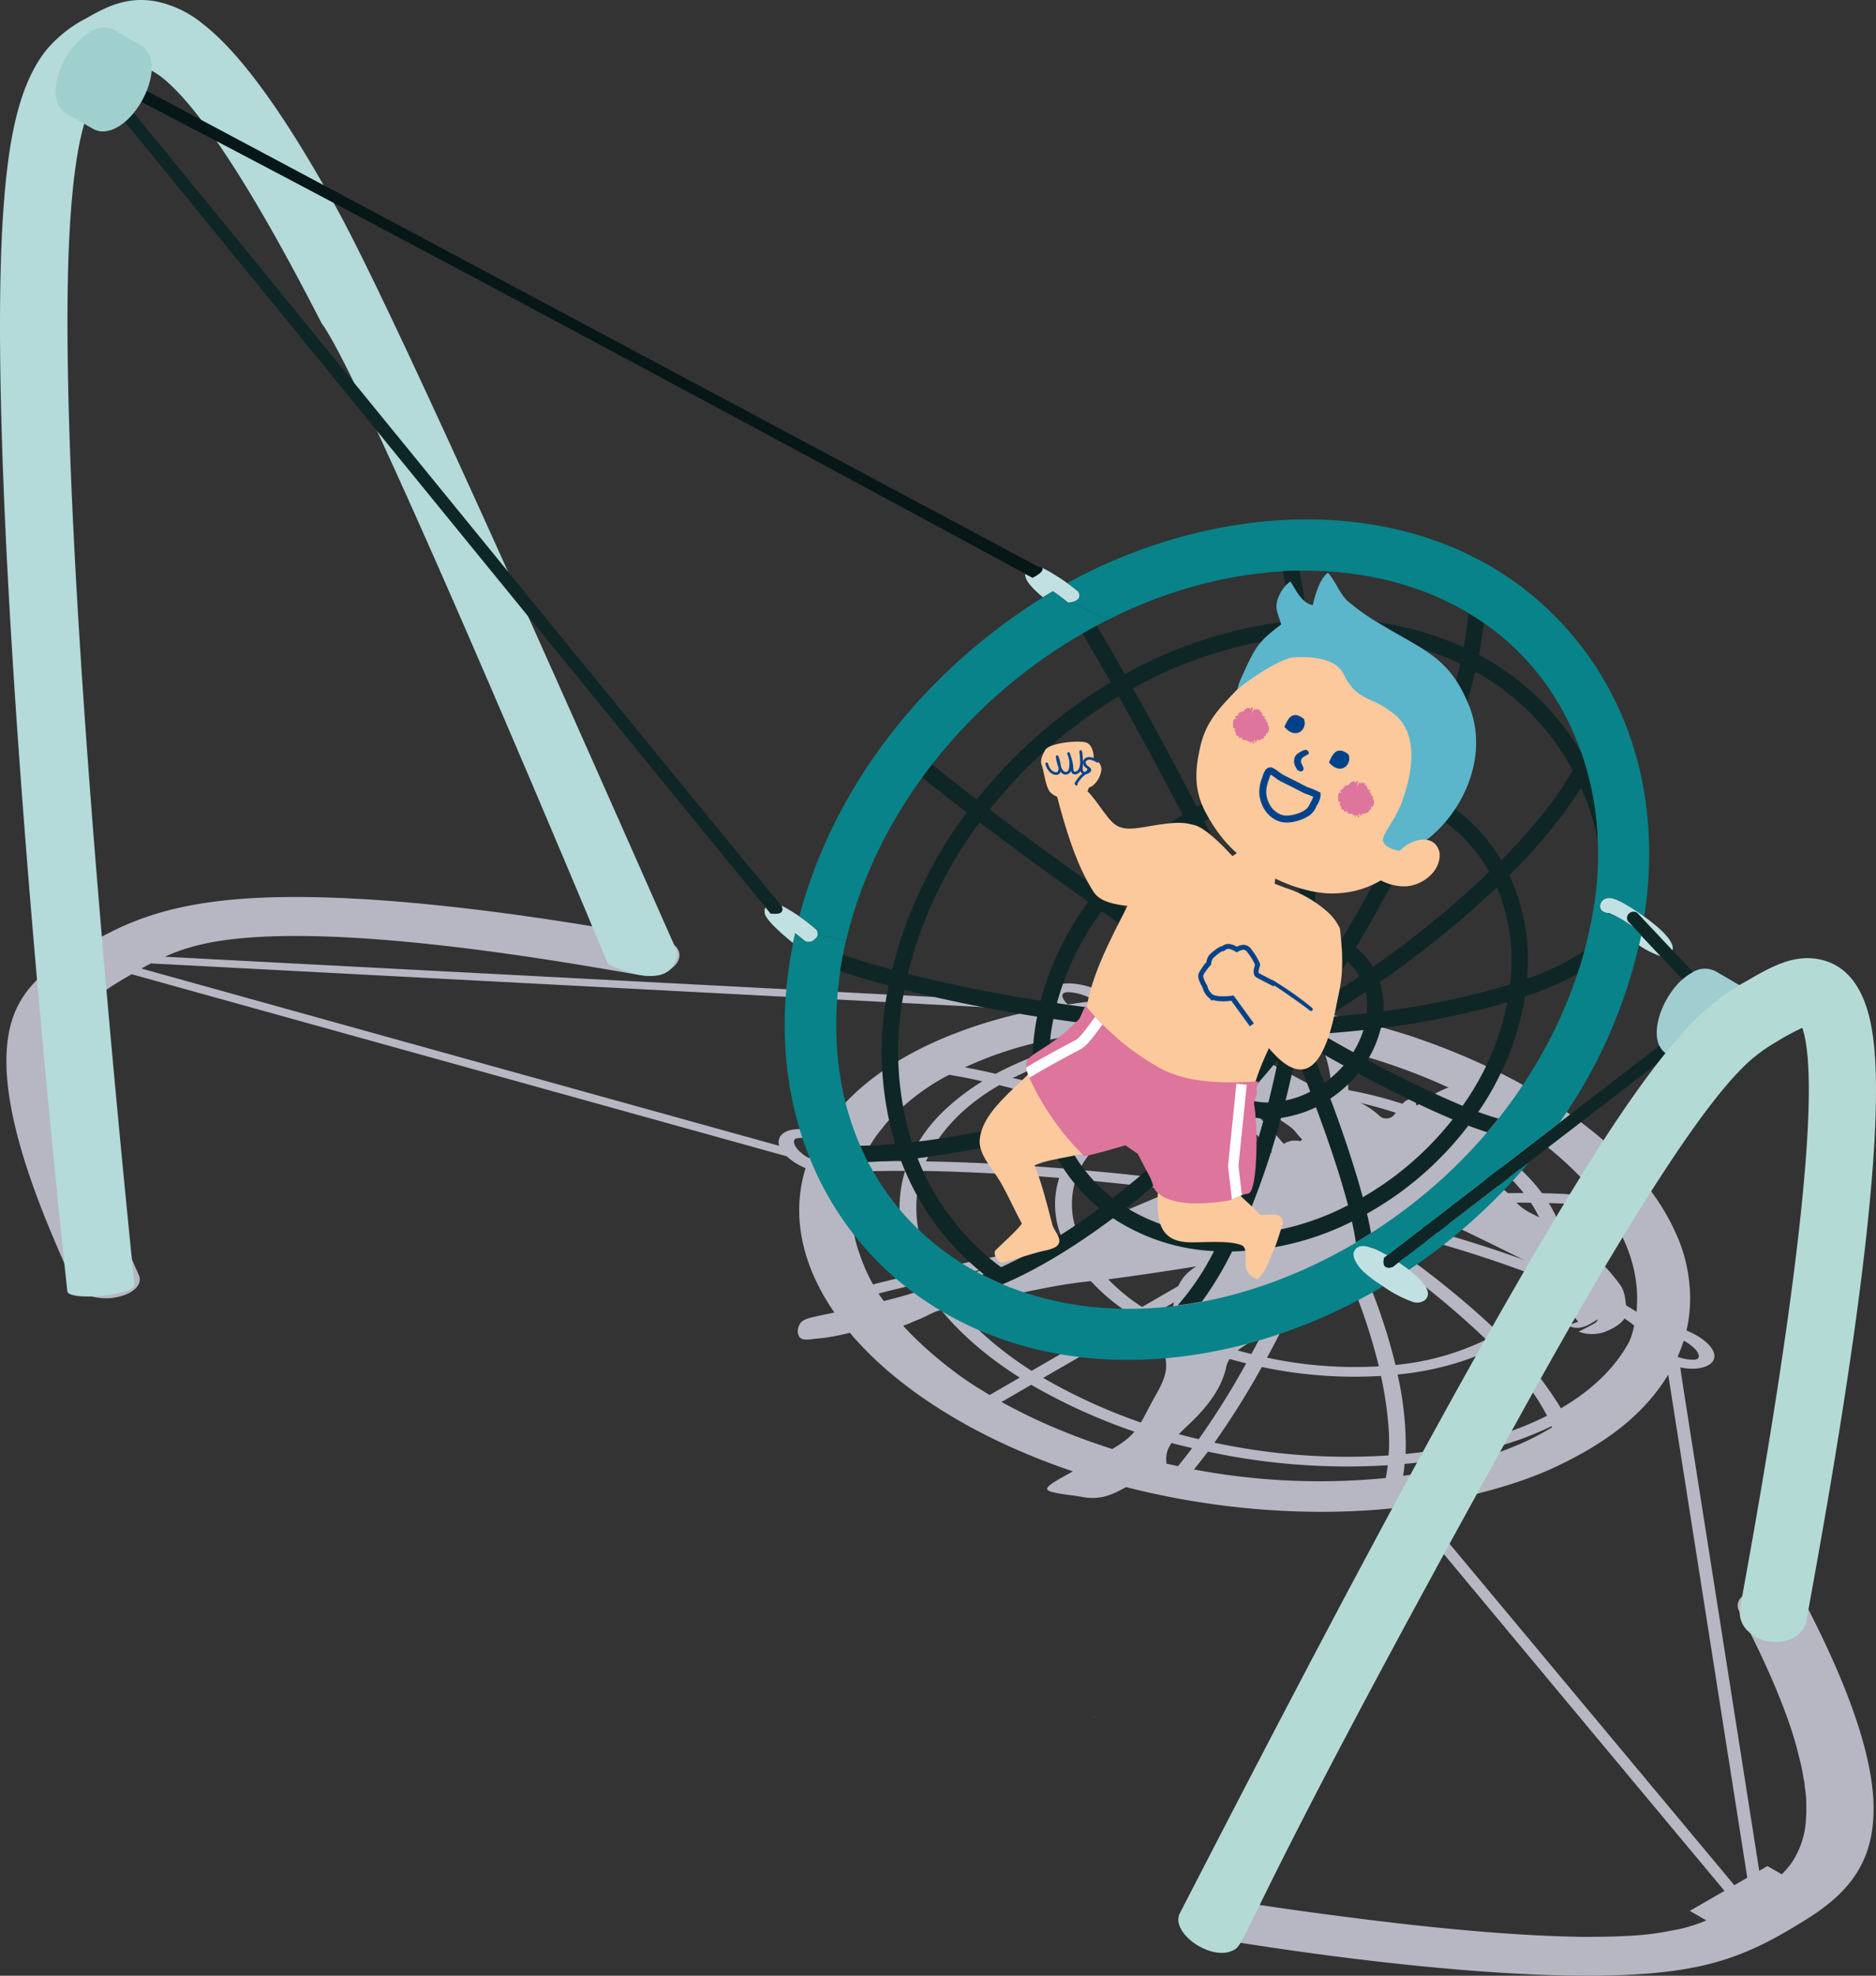 <svg xmlns="http://www.w3.org/2000/svg" xmlns:xlink="http://www.w3.org/1999/xlink" width="378.705" height="398.647" viewBox="0 0 378.705 398.647">
  <rect x="0" y="0" width="378.705" height="398.647" fill="#333333" stroke="none"/>
  <defs>
    <clipPath id="clip-path">
      <rect id="長方形_333" data-name="長方形 333" width="378.705" height="398.647" fill="none"/>
    </clipPath>
    <clipPath id="clip-path-3">
      <rect id="長方形_331" data-name="長方形 331" width="66.359" height="113.057" fill="none"/>
    </clipPath>
  </defs>
  <g id="img-clinic14" transform="translate(-1379.868 -6537.38)">
    <g id="グループ_643" data-name="グループ 643" transform="translate(1379.868 6537.38)">
      <g id="グループ_642" data-name="グループ 642" clip-path="url(#clip-path)">
        <g id="グループ_641" data-name="グループ 641">
          <g id="グループ_640" data-name="グループ 640" clip-path="url(#clip-path)">
            <path id="パス_12986" data-name="パス 12986" d="M127.279,128.482c-2.965-3.118.476-.876-12.589-9.09q-8.241-5.183-16.525-10.341a3.088,3.088,0,0,0-1.585-.405c-3.833.34-7.649.743-11.377,1.119-1.91-1.178-2.544-2.657-1.034-3.744a11.063,11.063,0,0,1,7.024-2.161,34.185,34.185,0,0,1,12.334,2.5c3.523,1.453,7.876,2.258,11.274,3.786,7.573,3.4,14.9,8.166,17.768,8.775,4.325.917,7.763,2.4,10.2,4.681a2.086,2.086,0,0,0,3.139-.186c2.461-3.315,1.627-2.362,3.97-3.566.2.753.306,1.145.486,1.813,3.106-2.186,5.986-4.191,10.723-4.586s8.934.267,12.4,2.289c5.678,3.317,5.191,7.2-1.562,12.162.342.18.68.36,1.089.577l-11.053,3.677c3.853,1.162,6.316,2.631,7.882,4.669a10.764,10.764,0,0,0,3.653,2.9c7.989,4,13.907,8.852,17.96,14.437,1.032,1.423,1.01,3.118,1.287,4.7.384,2.182-1.621,3.74-4.563,4.863a7.847,7.847,0,0,1-5.106-.109c3.645-1.833,3.645-1.833,3.881-2.532-2.7,1.856-4.122,2.177-6.109,1.285l2.157-.767c-2.024-2.266-2.345-4.412,1.321-6.172-.472-.245-10.924-5.776-26.631-13.291-1.58-.757-3.5-1.457-5.306.01a4.607,4.607,0,0,1-1.8.461c-4.648.646-7.589,2.718-11.009,4.385-.316.152-.417.451-.631.678-1.807,1.912-3.511,3.859-5.478,5.713-.787.743-2.347,1.2-3.216,1.929-1.8,1.495-3.228,3.139-5.073,4.614a48.54,48.54,0,0,1-7.346,5.231c-2.967,1.593-5.4,3.189-5.9,5.595-.822,3.9-3.329,7.443-6.753,10.817-2.6,2.56-5.8,5-5.31,8.277.192,1.3-4.782,3.286-8.293,5.2-2.491,1.356-4.94,2.637-8.8,1.9-1.888-.364-6.64-.735-6.959-1.487-.449-1.064,4.424-2.926,13.706-8.532,4.839-2.924,4.982-4.859,8.2-10.537,1.269-2.238,2.386-4.476,2.02-6.883a12.635,12.635,0,0,1,.073-3.376,30.54,30.54,0,0,1,.894-5.474c1.075-3.489.407-7.293,5.213-10.234-4.373.737-16.861,2.588-19.654,2.831a100.583,100.583,0,0,0-10.7,1.512c-7.18,1.41-14.3,2.936-21.36,4.529-1.57.356-2.758,1.243-4.219,1.8-1.58.6-3.339,1.613-4.909,1.548-5.715-.237-10.191,1.918-15.513,2.341-1.443.113-3.1.579-3.8-.31a2.454,2.454,0,0,1,.049-2.507c.87-1.844,3.645-1.2,19.265-5.318,7.534-1.983,18.551-6.265,25.282-8.1,9.841-2.675,9.695-4.642,12.025-5.632,3.357-1.427,23.331-9.89,27.109-11.567,3.329-1.475,8.054-1.55,12.9-4.978,1.226-.868,2.042-1.825,4.519-1.417l.356-.3M86.516,108.187l4.454-.737c-.067-.127-.132-.255-.2-.384-1.665-.374-3.09-.358-4.254,1.121" transform="translate(135.598 101.453)" fill="#b6b7c3"/>
            <path id="パス_12987" data-name="パス 12987" d="M237,297.25c-.433,2.19,2.264,3.76,4.561,4.027.1.018.261.038.358.055,23.645,4.064,61.121,8.841,85.229,7.712,17.3-.771,25.348-4.213,36.719-11.379,8.732-5.494,13.846-12.021,13.261-23.946-.684-12.51-7.789-28.2-14.075-40.291-1.763-3.4-9.732-3.523-12.51-.641a2.3,2.3,0,0,0-.718,2.408c.13.53,9.327,17,12.316,29.946a38.409,38.409,0,0,1,.911,4.365,5.176,5.176,0,0,1,.2,1.429,21.385,21.385,0,0,1,.326,4.1,19.848,19.848,0,0,1-.065,2.6,16.846,16.846,0,0,1-2.151,7.562.667.667,0,0,1-.2.338,2.484,2.484,0,0,1-.488.773.179.179,0,0,1-.1.168,5.48,5.48,0,0,1-.684.884,2.159,2.159,0,0,1-.324.378,1.684,1.684,0,0,1-.391.451,5.775,5.775,0,0,1-.544.554l-2.876-1.661-1.668.963c-16.626-105.828-16.058-101.677-15.86-101.562a11.7,11.7,0,0,0,2.509.245c2.868-.036,5.274-1.419,3.91-3.837-.848-1.5-2.934-2.936-5.247-3.857a28.966,28.966,0,0,0,.522-10.045,31.416,31.416,0,0,0-2.866-10.007,38.4,38.4,0,0,0-1.825-3.537c-9.815-17-31.369-28.955-50.108-35.362-.591-.265-3.689-1.206-4.4-1.411a158.117,158.117,0,0,0-57.08-6.47,15.25,15.25,0,0,0-8.764-3.216c-1.955-.018-3.422.471-4.106,1.317a2.158,2.158,0,0,0-.391.753,2.346,2.346,0,0,0,.391,1.88c-15.625-.807-172.9-9.032-178.538-9.329a34.944,34.944,0,0,1,4.952-1.844c24.913-7.55,89.066,5.537,91.875,5.644,6.047.233,9.424-4.381,5.114-6.791a7.7,7.7,0,0,0-2.443-.846C107.4,95.3,70.192,89.737,45.4,92.127c-10.752,1.054-18.278,3.4-25.249,7.091-8.7,4.608-14.5,8.257-17.563,14.239-7.33,14.2,4.268,40.836,11.241,56.185a3.455,3.455,0,0,0,1.629,1.769,11.177,11.177,0,0,0,8.21.6c2.8-.9,3.985-2.6,3.323-4.138-1.773-4.122-10.817-23.6-12.771-37.132a35.386,35.386,0,0,1-.326-9.329c1.05-7.953,4.709-10.282,11.632-14.277Q91.645,125.5,157.765,143.873a12.783,12.783,0,0,0,3.813,2.388c-5.213,16.7,5.44,36.211,30.786,50.843,25.251,14.578,59.069,20.785,88.032,17.756a16.918,16.918,0,0,0,4.138,2.2q31.237,37.529,62.541,75.025l-7,4.041,3.327,1.922a31.815,31.815,0,0,1-5.371,1.74c-4.62.886-7.423,1.58-19.417,1.58-15.714-.2-34.133-2.2-49.815-4.27-24.867-3.2-24.875-4.339-28.963-2.766A4.175,4.175,0,0,0,237,297.25m2.965-90.193c.977-1.166,1.89-2.37,2.835-3.594a133.6,133.6,0,0,0,36.294,2.746,25.125,25.125,0,0,1-.423,2.578,136.382,136.382,0,0,1-38.705-1.73m72.294-8.485a58.9,58.9,0,0,1-6.451,3.349,91.251,91.251,0,0,1-23.622,6.415,16.065,16.065,0,0,0,.295-2.39c9.926-.929,20.716-3.264,29.679-7.617a1.4,1.4,0,0,0,.13.225ZM265.8,121.677a23.793,23.793,0,0,1,1.89,8.238c-.034-.018-.065,0-.1-.018a89.207,89.207,0,0,0-21.536-.583,96.9,96.9,0,0,0-12.444-9.141c.138-.02,2.182-.186,3.1-.208,5.134-.55,17.507-.295,29.094,1.712m-68.386,7.091a.446.446,0,0,0-.162-.02,47.38,47.38,0,0,0-7.364,5.569A30.917,30.917,0,0,0,182.4,144.85c-1.793-.022-5.875.012-9.416.132a24.609,24.609,0,0,1,4.1-6.808,15.281,15.281,0,0,1,2.02-2.258,44.039,44.039,0,0,1,11.436-8.485c2.345.378,4.5.791,6.712,1.317a.446.446,0,0,1,.162.02M163.5,141.691a17.494,17.494,0,0,0-1.206,2.576c-.326-.188-.652-.376-.911-.563-1.368-.941-2.151-2.032-2.151-2.746a.631.631,0,0,1,.326-.641,4.222,4.222,0,0,1,2.313.02,12.437,12.437,0,0,1,1.955.676,3.218,3.218,0,0,0-.326.678m24.7,27.01c7.852-1.785,16.877-3.647,26.553-5.434a39.132,39.132,0,0,0,12.348,12.4l-19.907,11.494c-7.475-4.81-14.366-10.8-18.994-18.454M244.1,201.658a165.9,165.9,0,0,0,9.578-15.273,89.868,89.868,0,0,0,24.045,1.8c.99,4.418,2.012,11.588,1.53,16.044a127.93,127.93,0,0,1-35.153-2.576m38.606,2.275c0-.526.034-1.071.034-1.6a65.686,65.686,0,0,0-1.663-14.427,58.9,58.9,0,0,0,19.613-5.3c.692.633,2.438,2.483,3.031,3.216a19.923,19.923,0,0,1,1.5,1.694,43.007,43.007,0,0,1,6.028,8.708c-8.014,4.063-17.952,6.64-28.54,7.712m-64.7-41.269c9.121-1.655,18.8-3.254,28.475-4.628a17.087,17.087,0,0,0,4.268,3.97L229.506,174.27a36.442,36.442,0,0,1-11.5-11.606m13.781,13.073c7.4-4.27,14.694-8.483,21.372-12.34a32.608,32.608,0,0,0,6.972,2.483,196.3,196.3,0,0,1-8.568,17.889,73.218,73.218,0,0,1-19.777-8.032m45.448,10.515a84.241,84.241,0,0,1-22.513-1.75,195.888,195.888,0,0,0,8.667-18.019,32.308,32.308,0,0,0,7.2.206,115.265,115.265,0,0,1,6.712,19.563Zm-25.8-38.108c3.677,1.767,5.079,2.54,8.014,4.1-.176,0-1.773-.356-10.392-1.75a7.521,7.521,0,0,1,2.378-2.35m4.138,13.862,7.722-4.458c-.718,2.07-1.433,4.1-2.378,6.415a29.033,29.033,0,0,1-5.344-1.957m-2.412-1.392a13.315,13.315,0,0,1-3.323-3.046c3.454-.49,7.265-1,11.045-1.411.1-.02.13,0,.162-.02-.2,0,.176-.176-7.884,4.478m-4.464-4.909a6.43,6.43,0,0,1-.423-3.293c4.159.623,8.833,1.463,11.11,1.9-7.7.953-8.406,1.089-10.687,1.394m21.34,2.764c1.825,1.137,5.776,3.7,6.972,4.59a16.484,16.484,0,0,1-3.976,1.317c-.955-1.973-1.536-3.189-3-5.907m-.293,6.34a26.566,26.566,0,0,1-5.6-.225c.846-2.088,1.532-3.9,2.313-6.152.83,1.34,2.823,5.43,3.291,6.377M216.9,160.821a.233.233,0,0,0,.13-.038,16.461,16.461,0,0,1-.911-12.265c10.2.921,20.166,2.088,28.866,3.386a7,7,0,0,0,.423,4.268c-15.388,2.214-24.713,3.989-28.509,4.648m0-14.222c1.688-3.7,5.614-7.19,9.157-9.236,10.145,3.792,14.321,5.628,22.74,9.519a9.6,9.6,0,0,0-3.031,3.1c-20.89-2.987-28.542-3.2-28.866-3.386m11.729-10.608c.113-.032,1.427-.646,1.532-.7a54.1,54.1,0,0,1,14.3-3.782,121.119,121.119,0,0,1,12.185,12.565,23.022,23.022,0,0,0-5.278,1.467c-7.8-3.715-16.291-7.22-22.742-9.554M261.7,150.757c-2.509-1.334-5.049-2.651-7.591-3.894a18.971,18.971,0,0,1,3.976-.977c1.238,1.542,2.509,3.216,3.616,4.871m-.065-5.079a27.118,27.118,0,0,1,4.822.413c-.271,1.362-.927,4.136-1.075,4.685a55.618,55.618,0,0,0-3.746-5.1m19.419,13.468a5.722,5.722,0,0,1-1.24,1.918,5.03,5.03,0,0,1-.52.528c-1.807-1.261-4.891-3.272-6.907-4.553.2,0,6.889,1.657,8.667,2.107m-32.939-28.008a81.706,81.706,0,0,1,19.678.828,59.608,59.608,0,0,1-.977,12.15,33.167,33.167,0,0,0-6.711-.376,116.635,116.635,0,0,0-11.99-12.6m26,17.381-5.539,3.2c.457-1.655.848-3.347,1.141-4.871a25.038,25.038,0,0,1,4.333,1.674.067.067,0,0,1,.065,0m2.378,1.41a13.657,13.657,0,0,1,1.564,1.166,2.361,2.361,0,0,0,.425.358c.269.312.409.382.88.921-2.639.208-5.638.47-8.34.716l5.472-3.161m4.171,4.327a2.752,2.752,0,0,1,.326.714,3.456,3.456,0,0,1,.259.828,1.184,1.184,0,0,1,.13.678,1.3,1.3,0,0,1,.034.621c-2.9-.733-6.126-1.506-8.928-2.145,2.77-.245,5.67-.488,8.178-.7m30.07,14.39a19.333,19.333,0,0,1-6.255,8.653,34.216,34.216,0,0,1-3.1,2.2c.034-.018.065-.038.065-.075a173.429,173.429,0,0,0-19.905-16.27,9.086,9.086,0,0,0,2.639-3.141,252.2,252.2,0,0,1,26.551,8.633m-11.76,12.207a52.743,52.743,0,0,1-18.31,5.116,115.913,115.913,0,0,0-6.745-19.694,21.261,21.261,0,0,0,5.278-1.692,177.139,177.139,0,0,1,19.777,16.27m-58.057,20.089a113.829,113.829,0,0,1-31.375-12.357c6.352-3.669,13.1-7.562,19.84-11.456a78,78,0,0,0,21.145,8.52,163.02,163.02,0,0,1-9.643,15.388c.034-.02.034-.057.034-.095m-53.726-34.1c-3.616-7.055-4.1-13.884-2.052-20,4.076,0,15.03.372,27.627,1.392a17.629,17.629,0,0,0,1.01,13.148h.13c-.263,0-15.412,2.874-26.716,5.456m13.488-37.32a218.554,218.554,0,0,1,22.447,6.791c-4.561,2.783-7.819,6.168-9.612,10.025-9.285-.771-18.44-1.279-27.627-1.429,2.477-5.719,7.364-11.1,14.791-15.386m2.673-1.431a3,3,0,0,1,.554-.243,60.539,60.539,0,0,1,9.056-3.649,88.06,88.06,0,0,1,16.616-3.612,83.822,83.822,0,0,1,12.869,9.2,62.848,62.848,0,0,0-11.337,2.783c-3.187,1.117-6.261,2.787-5.474,2.333-13.174-4.618-22.086-6.925-22.283-6.81m84.219,9.614a4.944,4.944,0,0,1,.88.4q1.073.451,2.052.959l-14.01,8.087a30,30,0,0,0-6.352-2.35,67.361,67.361,0,0,0,1.073-12.207,80.472,80.472,0,0,1,16.357,5.116m5.44,2.689c6.34,3.424,11.126,7.91,12.379,9.556a13.643,13.643,0,0,1,1.141,1.336c-8.022,0-17.458.409-23.62.846-.065,0-.162.018-.227.018a.521.521,0,0,0,.2-.038,16.448,16.448,0,0,0-3.975-3.574c2.509-1.447,12.379-7.146,14.107-8.145m14.987,12.867a20.879,20.879,0,0,1,3.323,8.576,6.856,6.856,0,0,1,.13,1.807,8.4,8.4,0,0,1-.065,1.8c-.034.358-.065.716-.13,1.054A258.564,258.564,0,0,0,284.8,158a6.757,6.757,0,0,0-.293-2.876,7.53,7.53,0,0,0-.391-1.091c11.314-.753,23.651-.9,23.881-.771m20.85,24.753a18.073,18.073,0,0,1-.943,3.141c-2.77,5.211-7.4,9.8-13.848,13.563a67.736,67.736,0,0,0-10.784-13.526c5.377-3.179,8.8-7.071,10.46-11.3,4.049,1.558,11.132,4.954,15.115,8.125m-39.322,35.57a3.275,3.275,0,0,1,1.433,1.844.5.5,0,0,1-.229.583c-.585.413-2.345.15-3.258-.075a12.529,12.529,0,0,1-3.584-1.467c1.356-.21,1.263-.164,5.638-.886M201,193.363c.2.113-.391.376,6.124-3.386a117.731,117.731,0,0,0,32.482,12.773c-.977,1.317-1.922,2.5-2.866,3.649-.227-.057-.423-.095-.652-.152a133.058,133.058,0,0,1-26.65-8.651c-2.671-1.172-7.061-3.438-8.437-4.233m-15.932-23.946c4.234,7.148,11.241,13.751,19.743,19.11l-6.059,3.5a13.631,13.631,0,0,1-1.433-.866C191.837,188,183.143,181,178.879,175.136a13.861,13.861,0,0,1-1.37-1.844,1.689,1.689,0,0,1-.293-.433c-.326-.413-.619-.846-.911-1.279.2-.115,7.9-1.961,8.764-2.163m-12.737-22.461c5.34-.194,10.6-.132,9.317-.13-2.143,7.216-1.083,14.131,2.376,20.749-1.073.245-8.629,2.048-8.829,2.163a36.858,36.858,0,0,1-2.8-6.4,24.551,24.551,0,0,1-.063-16.386M208.2,114.341c-15.008,3.036-31.753,9.594-41.083,21.651-.344.445-2.04,2.726-2.279,3.234a11.125,11.125,0,0,0-6.093-.7c-1.119.249-2.345.856-2.542,1.995a.841.841,0,0,0-.065.488,1.562,1.562,0,0,0,.13.753Q91.9,123.906,27.511,105.989c.652-.376,1.271-.7,1.922-1.034q89.384,4.712,178.767,9.386m16.975,3.97c.455.225.943.433,1.368.676-11.557,1.71-20.077,4.741-26.585,8.24-2.02-.463-4.167-.923-6.221-1.3,10.23-4.756,20.344-6.587,31.438-7.619m-5.051-5.774c-.751.061-3.465.372-5.571.7a3.225,3.225,0,0,1-.979-1.2c-.065-.038-.065-.075-.065-.15a.569.569,0,0,1-.065-.19.624.624,0,0,1,.261-.751c.684-.4,2.439-.04,3.258.188a12.794,12.794,0,0,1,3.161,1.411m16.388,5.434c-.217.014-3.558.251-5.865.49a7.219,7.219,0,0,1-.749-.4c-.925,0,3.108-.125,6.549-.095a.067.067,0,0,0,.065,0m62.782,16.009-6.387,3.687a83.91,83.91,0,0,0-21.761-7.148,28.2,28.2,0,0,0-1.532-8.107c.619.093,1.238.263,1.825.376-.423-.093-.814-.168-1.271-.243a123.192,123.192,0,0,1,29.127,11.436m22.09,17.982c-3.758-.382-9.026-.641-11.144-.639-3.29-4.458-8.275-8.69-14.825-12.322l6.288-3.63c6.694,3.863,14.532,9.989,19.68,16.59m7.915,23.268a91.556,91.556,0,0,0-14.856-7.486c1.141-4.909,0-9.857-2.835-14.427a104.9,104.9,0,0,1,11.31.854c3.792,5.4,6.235,10.952,6.512,17.523a34.491,34.491,0,0,1-.1,3.481.066.066,0,0,0-.034.055m8.309,9.086a32.649,32.649,0,0,0,1.238-3.236,8.6,8.6,0,0,1,2.412,1.807c.644.773,1.022,1.785.032,1.975a.606.606,0,0,1-.358.055,8.913,8.913,0,0,1-3.323-.6m14.069,105.117-2.615,1.51c-.071-.083-.142-.166-.214-.255l-60.7-72.739c4.92.546,7.852-1.825,4.529-4.911,2.4-.646,11.739-2.461,20.427-6.563,9.153-4.323,17.387-9.916,22.612-18.547q7.98,50.734,15.959,101.5" transform="translate(1.047 89.436)" fill="#b6b7c3"/>
            <path id="パス_12988" data-name="パス 12988" d="M123.179,40.617c-3.926,49.552,7.409,170.142,12.779,219.914.223,2.058,13.769.874,13.546-1.332C144.369,208.527,134.1,99.655,136.292,49.27c.366-7.654,1.228-21.783,4.725-28.621a9.315,9.315,0,0,1,3.129-3.661,45.228,45.228,0,0,1,4.826-2.8,4.415,4.415,0,0,1,1.9-.565c1.265-.016,2.959,1.068,3.962,1.831,10.825,8.251,26.223,37.64,32.447,49.754C196.245,77.176,245.1,194.5,245.1,194.5s12.941,6.751,14.065-2.25c-10.784-24.262-56.28-127.908-69.325-151.1-6.257-11.181-16.574-28.621-26.459-36.274A21.632,21.632,0,0,0,153.7.249c-5.458-.933-9.485.864-13.943,3.46A25.969,25.969,0,0,0,132,9.766c-6.389,7.587-7.987,20.6-8.819,30.851" transform="translate(-122.369 0)" fill="#b4dada"/>
            <path id="パス_12989" data-name="パス 12989" d="M61.809,118.578Q48.566,128.755,35.39,138.894c.613.409,1.33.921,2.08,1.5a115.549,115.549,0,0,0,24.339-21.817" transform="translate(246.934 115.836)" fill="#078389"/>
            <path id="パス_12990" data-name="パス 12990" d="M29.872,102.518c-1.854-1.032-3.614-2.113-5.421-3.135-.034-.036-.1-.036-.136-.069a4.7,4.7,0,0,0-4.43.239c-5.456,2.807-9.347,12.241-6.136,15.851a3.936,3.936,0,0,0,1.158.886c1.773,1.024,3.588,2.064,5.351,3.068a4.123,4.123,0,0,0,2.829.342c5.241-1.071,10.13-9.91,8.592-14.761a4.179,4.179,0,0,0-1.807-2.42" transform="translate(321.858 96.582)" fill="#9fcdd0"/>
            <path id="パス_12991" data-name="パス 12991" d="M26.39,99.68c-1.33-1.4-2.659-2.793-3.954-4.225-.136.68-.273,1.328-.445,2.01a17.761,17.761,0,0,0,4.4,2.214" transform="translate(308.842 93.248)" fill="#c0e0e2"/>
            <path id="パス_12992" data-name="パス 12992" d="M45.767,128.619s-.579,2.762,5.966,6.682a24.952,24.952,0,0,0,5.794,3.068,2.7,2.7,0,0,0,2.659-.273c2.356-2.113-2.665-5.834-5.318-7.6-.376.306-.785.579-1.158.886,0,0-2.386.955-1.773-1.84a7.563,7.563,0,0,1,.648-.478c-2.463-1.429-6.035-3.183-6.818-.443" transform="translate(227.455 124.237)" fill="#c0e0e2"/>
            <path id="パス_12993" data-name="パス 12993" d="M56.516,96.355a1.717,1.717,0,0,1-2.08.476c-.443-.374-1.158-.953-1.977-1.6-.17.682-.306,1.33-.409,2.01-6.209,30.288,4.606,59.64,30.476,74.588,26.931,15.544,61.327,10.875,88.6-5.318-6.545-3.92-5.966-6.682-5.966-6.682a1.873,1.873,0,0,1,.988-1.261l-.51-.852C109.08,190.82,51.07,158.86,62.107,99.627c.172-.919.376-1.874.613-2.829l-5.727-1.261a1.654,1.654,0,0,1-.476.818" transform="translate(108.065 93.028)" fill="#078389"/>
            <path id="パス_12994" data-name="パス 12994" d="M78.687,108.606c-.1-.069-.206-.1-.306-.17a3.6,3.6,0,0,1-1.467-1.7c-6.532,5.013-55.4,42.614-55.6,42.782-.615,2.8,1.771,1.84,1.771,1.84.229-.188,49.578-38.11,55.6-42.748" transform="translate(258.078 104.264)" fill="#0f2626"/>
            <path id="パス_12995" data-name="パス 12995" d="M139.642,133.163c3.272-21.1-1.467-41.793-15.1-57.474C99.723,47.124,56.568,47.533,23.161,65.872c.886.646,1.67,1.261,2.147,1.67,0,0,1.228,1.534-1.328,2.18L31.2,73.371C69.457,53.877,113.811,62.929,126.894,100a.258.258,0,0,1,.067.17,64.128,64.128,0,0,1,2.522,30.851l1.228.17a1.751,1.751,0,0,1,1.467-1.74c1.022-.2,2.412.559,3.375,1.058.338.176,2.113,1.261,4.09,2.659" transform="translate(192.281 51.787)" fill="#078389"/>
            <path id="パス_12996" data-name="パス 12996" d="M91.992,62.721A38.853,38.853,0,0,0,84.8,57.949c0,.034.036.067.036.136.237.818-2.012,1.874-2.012,1.874-.476-.273-.988-.51-1.465-.783-.17,1.568,2.317,3.647,3.578,4.739.648-.409,1.33-.818,2.012-1.228,1.228.852,2.42,1.738,3.1,2.317.239-.034.445-.063.613-.1,2.574-.583,1.33-2.182,1.33-2.182" transform="translate(125.597 56.609)" fill="#c0e0e2"/>
            <path id="パス_12997" data-name="パス 12997" d="M108.241,92.795a1.924,1.924,0,0,0,.136,1.874c.874,1.542,4.023,4.193,5.421,5.318.136-.68.273-1.328.443-2.01.818.648,1.534,1.228,1.977,1.6a1.717,1.717,0,0,0,2.08-.476,1.26,1.26,0,0,0,.239-1.773,35.606,35.606,0,0,0-7.091-4.909c.34.751.546,1.91-1.91,1.637-.417,0-.085.19-1.295-1.261" transform="translate(46.284 90.282)" fill="#c0e0e2"/>
            <path id="パス_12998" data-name="パス 12998" d="M87.96,130.875c6.128-25.929,24.531-48.643,47.724-61.973,1.467-.844,3.444-1.963,4.978-2.694l-7.227-3.647c-.17.036-.374.069-.613.1-.682-.579-1.876-1.465-3.1-2.317-26.911,16.145-44.462,40.318-51.2,65.587a42.594,42.594,0,0,1,3.547,2.693,1.755,1.755,0,0,1,.17.988Z" transform="translate(82.827 58.951)" fill="#078389"/>
            <path id="パス_12999" data-name="パス 12999" d="M32,105.233c-.9-.967-10.179-10.833-11.246-11.966a1.358,1.358,0,0,0-1.672.172,1.211,1.211,0,0,0-.17,1.568c2.394,2.594,10.78,11.482,10.978,11.691A10.8,10.8,0,0,1,32,105.233" transform="translate(309.737 90.899)" fill="#0f2626"/>
            <path id="パス_13000" data-name="パス 13000" d="M29.686,95.41a48.348,48.348,0,0,0-4.09-2.659c-.963-.5-2.352-1.257-3.375-1.058a1.751,1.751,0,0,0-1.467,1.74c.206,1.364,1.876,1.261,1.876,1.261a24.673,24.673,0,0,1,5.079,3.035c-.443-.445-.886-.921-1.295-1.364a1.208,1.208,0,0,1,.17-1.568,1.356,1.356,0,0,1,1.67-.172c2.386,2.522,4.739,5.047,7.125,7.569.546-1.807-2.779-4.693-5.693-6.785" transform="translate(302.238 89.541)" fill="#c0e0e2"/>
            <path id="パス_13001" data-name="パス 13001" d="M30.332,162.966q17.335-13.4,34.738-26.759a101.279,101.279,0,0,0,16.5-37.839q-.664-.718-1.328-1.431A24.673,24.673,0,0,0,75.16,93.9s-1.67.1-1.876-1.194a7.883,7.883,0,0,0-1.226-.237c-3.894,24.754-19.492,49.754-45,66-1.022.65-2.046,1.261-3.068,1.908,0,.036.51.888.51.888,1.534-.682,4.126.716,5.8,1.67Z" transform="translate(249.709 90.333)" fill="#078389"/>
            <path id="パス_13002" data-name="パス 13002" d="M115.214,135.931c1.226,2.693,2.59,5.658,3.851,8.487.512-3.305.888-6.68,1.194-9.92a19.3,19.3,0,0,0-5.045,1.433m8.113,27.441c-.888-2.386-1.943-5.011-2.9-7.364-.579,2.9-1.33,6.1-2.08,9.137a18.52,18.52,0,0,0,4.978-1.773m.237-29.011c-.271,2.967-.646,6.239-1.056,9.341,1.91-2.8,3.75-5.555,5.454-8.317a13.03,13.03,0,0,0-4.4-1.024m-82.153,8.455a61.972,61.972,0,0,0,1.5,30.782,178.619,178.619,0,0,0,25.941-5.011,43.668,43.668,0,0,1-.648-20.35c-9-1.433-17.9-3.171-26.793-5.421m15.2-33.783a85.064,85.064,0,0,0-14.52,30.545c7.874,2.01,17.009,3.92,26.828,5.454a58.972,58.972,0,0,1,9.612-19.976c-7.534-5.318-14.793-10.6-21.92-16.023m24.1,77.826a35.968,35.968,0,0,1-10.841-15.135,190.932,190.932,0,0,1-25.8,5.079A50.309,50.309,0,0,0,60.909,198.79a107.129,107.129,0,0,0,19.84-11.9ZM84.669,83.639a96.8,96.8,0,0,0-26.043,22.805c7.227,5.488,14.453,10.736,21.92,15.987a66.931,66.931,0,0,1,17.009-14.9c-4.5-8.728-8.76-16.535-12.885-23.9m-12.646,84.1a256.755,256.755,0,0,0,27.817-9.614,17.3,17.3,0,0,1-.478-6.476c-9.408-.579-18.68-1.568-27.884-2.932a40.723,40.723,0,0,0,.546,19.022m47.757-96.1A85.722,85.722,0,0,0,87.534,82c4.4,7.84,8.726,15.884,12.885,23.9a59,59,0,0,1,21.1-6.921c-.17-9.954-.785-19.259-1.74-27.338M73.114,170.873a32.584,32.584,0,0,0,10.327,13.977,196.668,196.668,0,0,0,21.34-19.294,13.846,13.846,0,0,1-3.681-4.432,234.709,234.709,0,0,1-27.987,9.75m8.113-43.908a55.9,55.9,0,0,0-9.034,18.545c8.9,1.33,18.34,2.319,27.85,2.865a23.368,23.368,0,0,1,3.1-6.579c-7.328-4.774-14.692-9.75-21.918-14.831m39.338,4.195c.818-9.786,1.091-19.567.988-28.874a55.654,55.654,0,0,0-19.634,6.545c4.057,7.908,8.147,16.123,11.9,24.1a21.214,21.214,0,0,1,6.749-1.771m-33.34,56.213a37.7,37.7,0,0,0,18.239,4.942,150.6,150.6,0,0,0,8.522-23.521,16.6,16.6,0,0,1-6.34-1.5,193.487,193.487,0,0,1-21.374,19.5c.306.206.611.378.953.581m27.647-21.817c.716-2.831,1.4-5.863,2.012-8.762-1.943,2.386-4.159,5.011-6.818,7.908a13.539,13.539,0,0,0,4.806.854m-12.2-13.739a12.872,12.872,0,0,0,.239,4.978c3.305-1.431,6.749-3.035,10.09-4.739-3.375,0-7.057-.1-10.329-.239m13.567-5.624c-1.261-2.9-2.625-5.931-3.92-8.726a23.539,23.539,0,0,0-4.3,3.545c2.558,1.67,5.49,3.511,8.216,5.181M99.055,110.467a64.31,64.31,0,0,0-15.817,13.874c7.158,5.011,14.489,9.987,21.953,14.862a23.885,23.885,0,0,1,5.727-4.7c-.37-.368-1.692-4.2-11.863-24.031m4.363,38.077c3.377.136,7.091.239,10.7.239-2.728-1.706-5.66-3.547-8.216-5.181a19.827,19.827,0,0,0-2.489,4.942m.751,11.318a10.3,10.3,0,0,0,2.863,3.272c2.25-2.453,4.569-5.112,6.785-7.771-3.2,1.6-6.545,3.135-9.647,4.5m13.259,8.8a158.7,158.7,0,0,1-8.317,23.59,53.524,53.524,0,0,0,21.85-5.966c-1.771-6.715-4.466-14.419-6.476-19.773a24.6,24.6,0,0,1-7.057,2.149m5.83-14.419c.988,2.386,1.91,4.737,2.932,7.362a22.722,22.722,0,0,0,3.887-3.545c-.2,0-6.619-3.7-6.818-3.817m2.182-2.558c2.25,1.3,4.636,2.659,6.579,3.717a20.225,20.225,0,0,0,2.046-4.466c-2.831.306-5.863.579-8.625.749m.17-6.68c2.625-1.6,5.215-3.274,7.637-4.911a9.6,9.6,0,0,0-2.455-2.965c-1.534,2.422-3.2,4.978-5.181,7.876m8.9-1.773c-2.659,1.773-5.387,3.511-7.943,5.079,2.932-.239,5.794-.476,8.18-.749a14.016,14.016,0,0,0-.237-4.329M123.873,131.09a17.213,17.213,0,0,1,5.828,1.467,235.6,235.6,0,0,0,14.285-27.407,41.215,41.215,0,0,0-19.124-3.171c.1,9.886-.239,19.668-.988,29.112m8.659,3.2a13.92,13.92,0,0,1,3.442,3.92,201.075,201.075,0,0,0,23.487-19.192,32.108,32.108,0,0,0-12.51-12.375,250.59,250.59,0,0,1-14.419,27.647m29.351-17.624c5.828-5.9,11.045-12.1,14.419-18.136a49.285,49.285,0,0,0-19.636-19.907,160.109,160.109,0,0,1-8.42,24.952,35.26,35.26,0,0,1,13.637,13.091m1.226,28.669a157.759,157.759,0,0,1-25.531,5.181,22.644,22.644,0,0,1-2.659,6.443,210.59,210.59,0,0,0,19.158,9.272,53.589,53.589,0,0,0,9.032-20.9m-2.113-23.181a203.47,203.47,0,0,1-23.624,19.124,16.273,16.273,0,0,1,.716,5.863,154.637,154.637,0,0,0,25.6-5.421,38.262,38.262,0,0,0-2.693-19.567M135.6,191.9c-1.024.648-2.046,1.261-3.068,1.91-.172-1.3-.445-2.694-.785-4.229a57.051,57.051,0,0,1-24.2,6.035,68.939,68.939,0,0,1-6.069,10.09c-1.635.34-3.272.579-4.909.783a52.251,52.251,0,0,0,7.33-10.942,40.467,40.467,0,0,1-20.386-6.646c-6.539,4.895-14.809,10.23-22.3,13.328-1.4-.579-2.76-1.228-4.124-1.91a1.158,1.158,0,0,0,.306-.136A52.921,52.921,0,0,1,40.66,177.143c-2.18.206-4.4.342-6.613.409a35.8,35.8,0,0,1-1.568-3.272c2.283-.034,4.636-.136,7.055-.376a65.142,65.142,0,0,1-1.328-31.94c-3.238-.852-6.579-1.876-9.784-2.932.17-1.091.374-2.182.579-3.274,2.965.99,6.306,2.012,9.92,3A89.037,89.037,0,0,1,53.99,107.023c-3-2.283-6.1-4.7-8.965-7.022.613-.888,1.295-1.773,1.977-2.625,2.693,2.147,5.624,4.466,9,7.055A100.27,100.27,0,0,1,83.068,80.774c-2.386-4.124-3.92-6.749-5.727-9.817.955-.546,1.908-1.091,2.863-1.6,1.91,3.137,3.887,6.581,5.693,9.784A88.88,88.88,0,0,1,119.407,68.4c-.478-3.683-1.024-7.057-1.6-10.056,1.125-.069,2.216-.1,3.341-.1.613,3.238,1.125,6.613,1.534,9.886a66.068,66.068,0,0,1,31.634,5.555,63.213,63.213,0,0,0,.921-6.816c1.058.613,2.113,1.295,3.135,2.01-.237,2.147-.579,4.193-.988,6.34a53.038,53.038,0,0,1,20.625,19.67.262.262,0,0,1,.067.17,59.717,59.717,0,0,1,3.274,17.487,49.741,49.741,0,0,0-3.341-10.464,103.867,103.867,0,0,1-14.489,17.624,40.672,40.672,0,0,1,3.58,20.862,49.989,49.989,0,0,0,11.555-5.624,47.771,47.771,0,0,1-1.465,4.739,65.5,65.5,0,0,1-10.5,4.5,57.438,57.438,0,0,1-9.444,23.282c1.467.546,2.831.988,4.057,1.33-.749.955-1.5,1.874-2.283,2.762-1.158-.376-2.523-.854-3.784-1.33a66.589,66.589,0,0,1-20.453,17.76c.374,1.534.613,2.8.818,3.92m-8.216-27.135c2.352,6.239,4.839,13.567,6.545,19.907a63.415,63.415,0,0,0,18.134-15.714c-6.17-2.592-13.158-6.1-19.055-9.272a26.112,26.112,0,0,1-5.624,5.079m-4.3-93.37c.988,8.965,1.534,17.966,1.738,27.271a44.853,44.853,0,0,1,20.455,3.444,155.85,155.85,0,0,0,8.352-25.091A62.182,62.182,0,0,0,123.088,71.4" transform="translate(141.169 56.895)" fill="#0f2626"/>
            <path id="パス_13003" data-name="パス 13003" d="M246.779,175.7c2.455.273,2.25-.886,1.91-1.637-.82-.409-134.56-164.945-135.13-165.229-.476.1-2.01,1.364-1.874,1.6C253.1,183.725,246.3,175.7,246.779,175.7" transform="translate(-90.958 8.634)" fill="#0f2626"/>
            <path id="パス_13004" data-name="パス 13004" d="M85.154,9.95c.069.034.1.067.17.1,61.817,31.921,185.172,98.721,185.649,98.994,0,0,2.25-1.058,2.012-1.876,0-.067-.036-.1-.036-.136-.34-.1-.646-.2-.919-.271C239.441,89.365,86.476,7.7,86.245,7.7A3.976,3.976,0,0,0,85.12,9.88Z" transform="translate(-62.552 7.522)" fill="#071616"/>
            <path id="パス_13005" data-name="パス 13005" d="M193.361,6.473c-1.852-1.032-3.612-2.113-5.419-3.135-.034-.036-.1-.036-.136-.069a4.706,4.706,0,0,0-4.434.239c-5.454,2.807-9.345,12.241-6.132,15.851a3.968,3.968,0,0,0,1.158.888c1.773,1.022,3.588,2.062,5.351,3.068a4.133,4.133,0,0,0,2.829.34c5.241-1.071,10.128-9.91,8.59-14.761a4.169,4.169,0,0,0-1.807-2.42" transform="translate(-164.831 2.757)" fill="#9fd0ce"/>
            <path id="パス_13006" data-name="パス 13006" d="M84.722,136.273C59.7,175.574,21.946,248.528.323,290.458c-2.03,3.928,5.992,9.566,10.452,7.656,3.562-1.528-.812-1.538,57.308-106.364,9.317-16.873,31.948-57.673,45.261-71.284a31.871,31.871,0,0,1,7.055-5.593,55.478,55.478,0,0,1,5.557-3.029c5.824,17.173-9.362,99.506-12.581,117.146a5.207,5.207,0,0,0,1.665,4.626c3.695,3.594,10.849,2.6,11.749-2.2,4.557-24.96,16.973-92.951,13.411-117.945-1-7.222-3.8-14.143-10.982-15.475-5.16-.965-9.786,1.665-14.243,4.26a46.666,46.666,0,0,0-11.915,9.252c-6.243,6.541-13.5,17.155-18.338,24.76" transform="translate(237.873 95.536)" fill="#b4dad6"/>
            <g id="グループ_639" data-name="グループ 639" transform="translate(154.997 233.418)" style="mix-blend-mode: multiply;isolation: isolate">
              <g id="グループ_638" data-name="グループ 638">
                <g id="グループ_637" data-name="グループ 637" clip-path="url(#clip-path-3)">
                  <path id="パス_13007" data-name="パス 13007" d="M145.155,230.883a4.648,4.648,0,0,0,.8.249c-.3-.1-.565-.184-.8-.249M79.594,118.074l.433.156a1.674,1.674,0,0,0-.433-.156" transform="translate(-79.594 -118.074)" fill="#b6b8c3"/>
                </g>
              </g>
            </g>
          </g>
        </g>
      </g>
    </g>
    <g id="グループ_709" data-name="グループ 709" transform="matrix(0.788, 0.616, -0.616, 0.788, 1629.853, 6638.814)">
      <g id="グループ_705" data-name="グループ 705" transform="translate(0)">
        <g id="グループ_708" data-name="グループ 708">
          <path id="パス_13373" data-name="パス 13373" d="M152.832,150.313a51.255,51.255,0,0,0,8-.824,11.429,11.429,0,0,0,1.677,3.6,7.62,7.62,0,0,0,1.8,1.7,28.259,28.259,0,0,1-5.524,3.5A26.463,26.463,0,0,1,151,156.2a9.014,9.014,0,0,0,1.835-5.886" transform="translate(-109.322 -96.956)" fill="#fcc99d"/>
          <path id="パス_13374" data-name="パス 13374" d="M106.874,27.821a67.338,67.338,0,0,1,5.6-12.152l35.249,2.25,6.04,16.761c-.13,3.583-.774,15.844-1.116,16.871a18.806,18.806,0,0,1-5.588,8.323c-3.336,3.062-8.979,5.091-13.66,5.776-6.426.942-11.213.479-17.125-2.078-4.815-2.081-7.158-5.319-9.359-10.062-2.289-4.928-1.629-8.837-.981-15.356.346-3.478-.154-7.018.938-10.333" transform="translate(-82.729 -10.163)" fill="#fcc99d"/>
          <path id="パス_13375" data-name="パス 13375" d="M200.633,74.561c1.87,1.014,1.567,4.445-2.086,3.711-.439-1.665-.925-3.7,2.086-3.711" transform="translate(-163.369 -48.359)" fill="#00428a" fill-rule="evenodd"/>
          <path id="パス_13376" data-name="パス 13376" d="M167.925,74.846c1.868,1.014,1.566,4.444-2.088,3.711-.439-1.665-.925-3.7,2.088-3.711" transform="translate(-119.165 -48.544)" fill="#00428a" fill-rule="evenodd"/>
          <path id="パス_13377" data-name="パス 13377" d="M185.32,90.325a.947.947,0,0,1-.367-1.077,12.528,12.528,0,0,1,.485-1.225.675.675,0,0,0-1.163-.137c-.344.616-.933,1.678-.611,2.437a2.075,2.075,0,0,0,.866,1.137,4.427,4.427,0,0,0,.919.438c.406.144,1.1-.042,1.125-.558.028-.544-.913-.768-1.255-1.014" transform="translate(-143.037 -56.824)" fill="#00428a" fill-rule="evenodd"/>
          <path id="パス_13378" data-name="パス 13378" d="M101.1,6.041c1.834.638,4.553,2.054,6.5.983-.77-1.644-2.217-4.975-1.613-7.024,2.145.338,4.222,1.757,6.5,2.037a44.549,44.549,0,0,0,8.611-.459C131.3.335,135.908-1.611,144.908,3.563c9.5,5.459,12.4,17.719,9.875,26.924-.383,1.393-1.46,2.719-2.051,4.057-.4.911-4.353,2.671-5.07.616-.478-1.364-.5-4.978-1.363-7.686-1.687-5.332-5.375-13.147-12.219-13.249-6.335-.095-7.247,2.7-13.109-.105-3.083-1.476-7.126,1.12-9.818,3.476-2.151,1.882-4.444,9.315-5.067,12.158a10.17,10.17,0,0,1-.82-2.274c-.657-2.784-.932-3.83-1.192-5.574-.418-2.81.156-5.006.9-7.872-1.846-1.389-3.485-1.748-4-4.794a6.7,6.7,0,0,1,.123-3.2" transform="translate(-83.041)" fill="#5bb5cb"/>
          <path id="パス_13379" data-name="パス 13379" d="M96.711,85.813c2.034,2.45,1.259,6.216-.65,8.5-2.125,2.538-6.242,3.355-7.15,2.916s.691-5.173,1.161-7.906c.4-2.323,2.715-5.684,5.623-4.3a2.947,2.947,0,0,1,1.017.788" transform="translate(-21.011 -54.935)" fill="#fcc99d" fill-rule="evenodd"/>
          <path id="パス_13380" data-name="パス 13380" d="M171.162,112.053h0a5.181,5.181,0,0,0,.882-.071c.1-.018.191-.038.284-.06a4.613,4.613,0,0,0,1.885-.891A8.837,8.837,0,0,0,176.8,107.5l.026-.085a3.886,3.886,0,0,0,.165-2.431c-.034-.126-.059-.287-.091-.471a4.446,4.446,0,0,0-.6-1.946l-.406-.509-.691.143a16.6,16.6,0,0,0-2.145.636l-.054.01c-2.73.494-4.231.809-5.01.985a8.42,8.42,0,0,1-1.314.1,7.576,7.576,0,0,0-1.486.135l-.229.063-.176.138c-.795.647-.389,1.711-.121,2.415l.051.135a8.1,8.1,0,0,0,1.594,3.043,7.027,7.027,0,0,0,3.653,2.093,8.089,8.089,0,0,0,1.2.1m4.111-8.431a10.6,10.6,0,0,1,.24,1.127c.04.234.076.441.111.571a2.515,2.515,0,0,1-.139,1.665l-.032.1a7.512,7.512,0,0,1-2.09,2.822,3.212,3.212,0,0,1-1.377.646c-.06.015-.121.028-.185.039a3.847,3.847,0,0,1-.64.05,6.7,6.7,0,0,1-.991-.083,5.673,5.673,0,0,1-2.836-1.661,6.864,6.864,0,0,1-1.285-2.518l-.073-.2a4.591,4.591,0,0,1-.25-.8c.259-.032.666-.046.931-.056a9.167,9.167,0,0,0,1.644-.14c.76-.172,2.24-.481,4.944-.971l.229-.052a16.342,16.342,0,0,1,1.8-.554" transform="translate(-126.809 -66.192)" fill="#00428a"/>
          <path id="パス_13381" data-name="パス 13381" d="M127.868,308.772l3.866-.351c4.216.179,8.262,1.894,12.3,3.251,4.454,1.5,7.549,1.477,5.9,5.457-2.384,5.739-7.889,9.838-9.763,13.587,2.528,1.308,6.733,4.508,10.213,7.2.909.7,2.876.883,3.314,2.059.466,1.254-1.3,2.9-1.993,3.837-1.466,1.981-2.863,4.017-4.286,6.026-.827,1.168-2.991.075-2.9-.83.138-1.336,1.038-6.167.861-7.493-2.857-1.244-5.759-2.82-8.724-4.005-2.676-1.069-6.82-1.564-8.441-4.158-4.014-6.426,1.5-17.58-.344-24.58" transform="translate(-90.251 -200.036)" fill="#fcc99d"/>
          <path id="パス_13382" data-name="パス 13382" d="M35.968,278.571s6.6,11.76,6.413,11.862,6.678.53,6.494.755,1.373-1.222,2.288-1.868a2.247,2.247,0,0,1,1.481-.367c.789.129,1.041.99,1.259,1.614.424,1.211,1.165,3.024,1.464,4.272.748,3.118,1.45,4.279,1.126,6.838a3.36,3.36,0,0,1-2.784-.027c-1.589-.881-2.5-3.783-3.973-3.374-2.764.768-6.591,4.564-9,6.249-7.886,5.518-10.76-6.874-16.753-10.9Z" transform="translate(43.044 -180.676)" fill="#fcc99d"/>
          <path id="パス_13383" data-name="パス 13383" d="M87.2,156.509c1.58-1.257,6.858-.572,8.727-.323a38.283,38.283,0,0,0,7.731.586s5.66-1.615,7.557-2.319a24.4,24.4,0,0,1,8.807-.937,10.087,10.087,0,0,1,3.654,1.094c4.087,4.2,7.048,7.638,9.09,13.459a13.41,13.41,0,0,1-2.4,1.868c-1.358.6-3.466-.087-4.92-.145a16.435,16.435,0,0,0,.465,7.185c1.8,6.873,2.046,10.808,5.741,17.631-.728,3.165-4.619,5.4-7.3,6.374-4.807,1.741-8.79,2.112-13.793,2.8-6.591.908-12.28,2.686-16.411-3.585-3.869-5.873-5.433-14.33-6.773-21.171-.925-4.725-4.731-18.9-.176-22.52" transform="translate(-54.593 -99.539)" fill="#fcc99d"/>
          <path id="パス_13384" data-name="パス 13384" d="M190.731,170.137c4.352,1.211,5.661,1.785,8.855-1.476,2.008-2.049,5.593-6.653,8.531-7.249,2.9-.589,7.971,1.611,10.814,2.4,0,0-5.872,12.412-6.035,15.05-3.7,2.1-8.713,6.937-12.582,5.605-6.161-2.121-12.813-6.912-17.894-10.8,1.9-5.4,3.252-4.941,8.31-3.533" transform="translate(-174.99 -104.625)" fill="#fcc99d"/>
          <path id="パス_13385" data-name="パス 13385" d="M58.494,280.595c-.4-1.065.218-2.365,1.053-4.8a35.428,35.428,0,0,0,1.884-8.337c.3-.19-.759-3.007-.469-3.22a52,52,0,0,0,18.391.82c7.178-.785,13.329-5.87,18.274-10.191.553.121.5,1.607,1.054,1.64.7.725.652,2,1.271,2.518,2.643,2.225,11.554,13.377,10.059,14.9-1.17,1.19-1.689,2.964-2.318,3.631-3.993,4.234-8.69,7.975-12.573,7.4-.881-.129-1.812-1.094-2.8-1.517-1.211-.518-4.785-2.152-4.785-2.152l-3.024.184s-3.681,5.227-5.177,6.836a53.305,53.305,0,0,1-18.369-5.58c-1.458-.79-2.2-1.407-2.468-2.13" transform="translate(-22.643 -165.3)" fill="#dd759c"/>
          <path id="パス_13386" data-name="パス 13386" d="M69.99,275.554l-8.937-14.165,1.785-1.123,8.733,13.888,4.209,4.257c-.433.671-.758,1.377-1.061,1.926Z" transform="translate(10.813 -168.804)" fill="#fff"/>
          <path id="パス_13387" data-name="パス 13387" d="M219.607,89.3l-.053-.089c-.047-.143-.068-.01-.132-.191-.038-.1.222-.058.2-.015.084-.11,0-.2-.074-.3a.024.024,0,0,0,0-.015.252.252,0,0,0-.009-.111c.007-.007,0-.015-.006-.026a.115.115,0,0,1,.013-.1l.157-.019c-.017-.085-.252-.223-.31-.184.093-.421-.523-.671-.64-.7.064.048.168-.024.081,0-.091-.044-.248-.008-.193-.093-.1-.008,0-.143-.1-.251.016-.029-.1.121-.059.127-.075-.319-.5-.07-.681-.294.024,0,.08-.077.117-.117a1.089,1.089,0,0,0-.434.053l0-.006.2-.061c-.165.059.019-.087-.093-.1-.065.052-.162.122-.253.191a.144.144,0,0,1,.056-.081.462.462,0,0,0-.23.034c0-.017-.007-.03-.018-.028l.18-.023c-.167-.064.161-.274-.035-.317l-.131.1a.132.132,0,0,1,.075-.14c-.088.078-.158,0-.215.008l.047-.094c-.1.012-.32.166-.3-.065-.058.26.088.052.153.222-.031.2-.211.08-.251.091.144-.232-.169-.123-.246-.169a.875.875,0,0,0-.053-.246l-.114.153c.088-.342-.241,0-.324-.141a.251.251,0,0,0,.082-.225.314.314,0,0,0-.038,0c-.014.2-.28.2-.281.373-.186-.085-.035-.22.039-.36l-.349.021c.009.063-.128.127-.148.212-.241-.014.009-.114-.147-.192l-.032,0c-.116.077-.188.293-.018.319-.169-.012-.235.272-.446.189-.145-.121.27-.187.133-.258-.323.105-.1.459-.2.627.115.012.229.3.234.432-.184.082,0-.133-.186-.245l-.039.082c-.282-.128-.107-.547-.336-.648l-.019.151a.526.526,0,0,0-.167-.236l-.009.008c.076.157-.168.2-.153.253.1.138.033-.1.109.011-.055.118.109.349-.087.4-.018-.149-.2-.129-.238-.221-.115.018.129.152-.029.181l-.068-.073a1.274,1.274,0,0,0-.38,1.325c-.175-.009-.235.111-.417.276.085-.071.164.057.168.113l-.218.033c-.15.087-.026.3.048.433l-.149,0c-.162.077.073.136.113.19l-.144.054.132.039c.065.132.022.281-.2.249.038.054.078.1.144.046a.742.742,0,0,0-.08.675c.056-.11.125-.106.261-.127.237.014-.056.031.1.135-.086.016-.146.129-.237.035-.208.361.109.749.307,1.1.073.05.093.007.164,0-.069.376.372.4.494.659a.343.343,0,0,1,.242-.213.42.42,0,0,0,.105,0h0c.007,0,.009,0,.013,0a.21.21,0,0,0,.037-.007.218.218,0,0,0,0,.105c-.047.1-.122.235-.088.326a.3.3,0,0,1,.273.033l-.018.029a.3.3,0,0,1,.249-.009c-.011.036-.057.1-.024.144a.43.43,0,0,0,.074-.069.035.035,0,0,1,.008.009.117.117,0,0,0,.1.119.158.158,0,0,0,.084.059c.012-.02.025-.023.037-.035.065.015.12.043.124.123.014-.041-.077.047-.122.086a.466.466,0,0,0,.441-.1c-.043.061-.069.122-.112.148a.22.22,0,0,0,.217-.051.01.01,0,0,1-.011,0,.244.244,0,0,1,.052-.135.043.043,0,0,1,.028.048c.018.007.039-.085.078-.119,0,0,.013,0,.015,0l-.009.031a.119.119,0,0,0,.095-.034l.066.011c0,.047-.046.02-.056.1-.051.246.132.2.14.229l.066-.152c.064-.052.006.151.048.147l.184-.447c-.032.035.037.235-.016.324.085-.025.133-.2.168-.36a1.483,1.483,0,0,0,.15-.015c0,.124.006.239.094.278a.247.247,0,0,1,0,.055.079.079,0,0,1,.039-.036l.006,0,.008-.013a.706.706,0,0,1,.258.025.3.3,0,0,1-.055-.143.254.254,0,0,1,.013.042.132.132,0,0,0,.123-.036l0,.009.011-.005-.006-.012a.218.218,0,0,0,.04-.065.193.193,0,0,0,.027.037c.053-.116.133-.13.2-.178a.124.124,0,0,0,.07.034c0,.017,0,.032-.006.038.025.037.028,0,.036-.032l.03,0a.145.145,0,0,1,.007-.109.346.346,0,0,0,.017.032c-.006-.011-.01-.024-.015-.037l0-.007h0a.029.029,0,0,1,0-.009.359.359,0,0,0,.032-.058.367.367,0,0,0,.389.028l-.074.193a.285.285,0,0,0,.113-.208,1.153,1.153,0,0,1,.463-.159.153.153,0,0,1-.239.136c.028.256.1-.023.215.176.1-.072.049-.2.13-.345-.061-.068-.1-.07-.125-.12.035-.032.1-.047.1-.111.066.106.093.074.122.021.013,0,.023.01.029.007v.094c.119-.015.035-.138.092-.205l.017,0c.233.169-.084.138.033.292l.22.093c.137-.112-.168-.2,0-.282l.08.086.009-.128c-.1-.07-.254-.158-.287-.079-.21-.228.012-.084.045-.221-.123-.128-.021.051-.164-.044-.011-.007-.013-.012-.022-.019,0-.08-.014-.166.023-.2.063.02.142.07.219.092a.27.27,0,0,1,.006.05c-.015.021-.041.034-.088,0,.073.2.344.143.393.285.158-.041-.031-.144-.046-.222-.017.011-.05-.008-.09-.035a.918.918,0,0,0,.065-.171c.088.015.163.015.161-.056a.381.381,0,0,1-.067-.036.146.146,0,0,1,.073,0c-.074-.072-.224-.137-.238-.294a.065.065,0,0,0,.019,0l.053.041c.156-.022.325-.113.431-.135a.139.139,0,0,0-.136-.067.178.178,0,0,1,0-.041.152.152,0,0,0,.1-.032.328.328,0,0,1,.025.078.258.258,0,0,0,.088-.251l.013.009-.013-.009c0-.016,0-.032,0-.048.033-.006.079-.009.046-.051-.017,0-.04-.011-.058-.015a.1.1,0,0,0,0-.018l.014-.029c.21-.011.209-.268.316-.408-.08-.054-.081-.1-.066-.15h.013a.03.03,0,0,0,0-.014c.024-.063.054-.112-.066-.149a.076.076,0,0,1-.007-.017l.062-.007a.557.557,0,0,0-.1-.073c-.016-.04-.035-.081-.053-.122l.076.018c.25.048.08-.217.207-.229-.178.059.015-.09-.138-.1" transform="translate(-186.375 -55.832)" fill="#dd759c"/>
          <path id="パス_13388" data-name="パス 13388" d="M146.03,85.307l-.052-.09c-.048-.143-.07-.009-.133-.191-.037-.1.221-.058.2-.014.083-.11,0-.2-.073-.3,0,0,0-.008,0-.015a.232.232,0,0,0-.008-.111c.007-.007.005-.015,0-.025a.127.127,0,0,1,.01-.1l.16-.018c-.018-.087-.253-.225-.311-.186.093-.421-.523-.671-.64-.7.065.046.168-.025.083-.006-.092-.044-.25-.008-.2-.092-.1-.008.006-.144-.1-.251.014-.029-.1.119-.059.127-.076-.32-.5-.071-.68-.3.022,0,.08-.077.117-.115a1.086,1.086,0,0,0-.436.052l0-.006.2-.062c-.165.059.019-.087-.093-.1-.065.051-.16.12-.253.19a.149.149,0,0,1,.056-.08.47.47,0,0,0-.23.033c0-.017-.006-.03-.018-.029l.179-.022c-.166-.065.161-.274-.034-.317l-.132.1a.127.127,0,0,1,.077-.141c-.089.076-.161,0-.219.007l.048-.094c-.1.012-.321.166-.3-.065-.058.26.089.052.151.221-.03.2-.21.08-.252.092.146-.233-.168-.123-.246-.169a.756.756,0,0,0-.053-.246l-.112.152c.087-.342-.243,0-.324-.141a.209.209,0,0,0,.04-.3c.058.287-.277.258-.277.449-.215-.1.02-.264.064-.428-.128.021-.255.043-.383.069.048.069-.117.139-.138.232-.228-.013-.017-.1-.123-.178l-.1.026c-.089.093-.125.258.024.281-.169-.012-.234.274-.445.189-.146-.121.268-.186.132-.259-.323.108-.1.462-.2.628.114.012.229.3.234.433-.183.081,0-.134-.186-.244l-.04.081c-.281-.128-.106-.548-.336-.647l-.018.149c-.036-.079-.1-.218-.184-.245.105.172-.161.221-.145.272.1.136.033-.1.109.01-.056.117.108.348-.087.4-.019-.147-.2-.13-.238-.221-.115.02.129.151-.03.182l-.065-.075a1.271,1.271,0,0,0-.38,1.326c-.177-.008-.238.111-.419.276.084-.071.166.057.168.114l-.218.032c-.15.089-.026.3.048.433h-.149c-.162.076.074.136.113.189l-.144.055.131.038c.065.132.022.28-.194.25.036.053.076.1.143.045a.742.742,0,0,0-.08.676c.057-.11.125-.106.261-.127.236.014-.058.031.1.136-.086.014-.145.128-.238.033-.207.361.109.749.307,1.1.075.05.093.007.166,0-.069.374.371.4.493.658a.339.339,0,0,1,.242-.212.423.423,0,0,0,.106,0h0c.006,0,.008,0,.012,0a.1.1,0,0,0,.037-.008.22.22,0,0,0,0,.106c-.045.1-.122.236-.086.325a.3.3,0,0,1,.272.033l-.018.028a.309.309,0,0,1,.25-.009c-.011.035-.058.1-.025.144-.015.017.043-.033.073-.069a.028.028,0,0,1,.01.01.115.115,0,0,0,.1.119.145.145,0,0,0,.084.06.136.136,0,0,1,.037-.034c.065.014.119.041.124.123.014-.04-.076.046-.124.086a.465.465,0,0,0,.441-.1c-.042.061-.067.121-.113.148a.237.237,0,0,0,.273-.112c-.021-.082-.034.079-.065.06a.23.23,0,0,1,.052-.135.046.046,0,0,1,.027.048c.018.007.039-.083.078-.12,0,0,.013,0,.017,0l-.011.031a.12.12,0,0,0,.1-.034c.021,0,.042.008.064.011,0,.047-.046.02-.057.1-.051.247.132.2.14.228l.066-.151c.065-.051.006.151.049.149l.186-.449c-.034.035.036.235-.017.324.084-.024.133-.2.168-.36a1.075,1.075,0,0,0,.151-.014c0,.123,0,.239.093.279a.177.177,0,0,1,0,.054.084.084,0,0,1,.04-.035l.006,0,.007-.014a.7.7,0,0,1,.26.026.3.3,0,0,1-.055-.144c0,.015.011.021.012.043a.136.136,0,0,0,.124-.036l0,.01.012-.006-.005-.013a.2.2,0,0,0,.04-.063.179.179,0,0,0,.027.037c.053-.117.132-.13.2-.177a.13.13,0,0,0,.07.033c0,.017,0,.031-.007.037.025.037.029,0,.036-.032l.03,0a.156.156,0,0,1,.007-.109c0,.008.012.021.018.033l-.015-.037v-.008c0-.006,0,0,0,0a.016.016,0,0,1,0-.009.44.44,0,0,0,.033-.056.364.364,0,0,0,.389.027l-.076.193a.281.281,0,0,0,.114-.208,1.153,1.153,0,0,1,.463-.16.153.153,0,0,1-.239.136c.029.255.1-.023.215.176.1-.072.049-.2.13-.345-.06-.067-.1-.071-.125-.119.035-.032.1-.047.1-.111.066.106.092.073.122.02.013.007.024.01.03.007v.094c.118-.014.033-.137.09-.2a.053.053,0,0,1,.018,0c.232.168-.087.138.033.292l.219.093c.137-.113-.168-.2,0-.282l.078.085.011-.127c-.1-.07-.255-.158-.288-.078-.21-.229.012-.084.044-.223-.122-.128-.019.052-.163-.044-.01-.006-.014-.012-.022-.017,0-.08-.013-.167.024-.2.062.019.14.071.218.091a.291.291,0,0,1,0,.051c-.015.021-.042.034-.088,0,.073.2.345.142.392.284.158-.041-.03-.143-.047-.221-.015.011-.048-.007-.088-.036a1.083,1.083,0,0,0,.065-.172c.088.017.162.015.16-.055a.457.457,0,0,1-.066-.037.155.155,0,0,1,.073,0c-.074-.072-.225-.138-.24-.294a.068.068,0,0,0,.02,0l.053.04c.156-.024.325-.112.433-.134a.145.145,0,0,0-.138-.068.269.269,0,0,1,0-.041.152.152,0,0,0,.105-.032.528.528,0,0,1,.025.079.26.26,0,0,0,.087-.252l.012.01c-.005,0-.007-.007-.012-.01s0-.03,0-.046c.033-.006.079-.01.046-.053l-.058-.015,0-.013a.17.17,0,0,1,.013-.033c.211-.012.211-.27.316-.41-.079-.054-.079-.1-.065-.148,0,0,.013,0,.013,0a.069.069,0,0,0-.006-.013c.024-.059.055-.108-.065-.146l-.007-.015.063-.009a.613.613,0,0,0-.1-.071c-.018-.042-.034-.083-.053-.123l.076.017c.25.047.079-.216.207-.229-.179.059.014-.09-.139-.1" transform="translate(-86.943 -53.193)" fill="#dd759c"/>
          <path id="パス_13389" data-name="パス 13389" d="M184.285,299.8c1.36-3.518,2.884-6.989,4.45-10.5.372-.833.313-2.951.261-4.818-.012-.444-.023-.878-.03-1.306.7.122,1.407.23,2.115.317.007.312.015.624.023.93.064,2.3.124,4.465-.442,5.737-1.624,3.638-3.2,7.233-4.588,10.869a8.161,8.161,0,0,1-1.789-1.231" transform="translate(-147.857 -183.665)" fill="#fff"/>
          <path id="パス_13390" data-name="パス 13390" d="M282.879,165.731c.419-1.51-1.864-3.962-3.509-3.687-1.372.229-6.052,4.656-5.825,6.341.145,1.082.439,2.309,1.276,2.817,1.248.755,3.2,2.885,4.617,3.241,1.668.421,3.9-1,5.008-2.021,2.36-2.166.076-4.807-1.567-6.691" transform="translate(-273.537 -105.085)" fill="#fcc99d"/>
          <path id="パス_13391" data-name="パス 13391" d="M281.925,174.916a1.987,1.987,0,0,0,.948-.24.957.957,0,0,0,.553-.841,1.064,1.064,0,0,0-.067-.359,1.15,1.15,0,0,0,1.587-1.257c-.006-.045-.014-.091-.024-.136a.9.9,0,0,0,.653.238.944.944,0,0,0,.693-.533,1.417,1.417,0,0,0,.194-.832,1.166,1.166,0,0,0,.614.171.816.816,0,0,0,.738-.49,2.428,2.428,0,0,0-.032-1.34c-.024-.121-.047-.23-.057-.315a3.43,3.43,0,0,0-.281-.93.264.264,0,0,0-.483.212,2.912,2.912,0,0,1,.241.781c.012.1.036.219.064.356a2.316,2.316,0,0,1,.069,1.016.285.285,0,0,1-.27.182.685.685,0,0,1-.578-.327,6.772,6.772,0,0,0-.743-1.015,10.164,10.164,0,0,0-1.527-1.664.264.264,0,0,0-.361.384c.012.012.786.8,1.421,1.544.507.7.853,1.472.538,1.995-.1.172-.2.271-.29.279-.179.019-.494-.324-.715-.573a4.642,4.642,0,0,0-.331-.351,8.57,8.57,0,0,0-1.37-1.074,5.838,5.838,0,0,0-.619-.417.264.264,0,0,0-.279.447c.161.112.32.218.475.321l.144.1a4.116,4.116,0,0,1,1.593,2.042.664.664,0,0,1-.206.607c-.285.266-.828.1-1.4-.232a8.771,8.771,0,0,0-1.734-1.347.264.264,0,0,0-.321.414,9.738,9.738,0,0,0,1.737,1.363,1.277,1.277,0,0,1,.4.741c0,.093-.029.233-.282.382-.635.336-1.373.188-2.312-.472a.264.264,0,0,0-.3.431,3.428,3.428,0,0,0,1.923.741" transform="translate(-278.208 -108.657)" fill="#00428a"/>
          <path id="パス_13392" data-name="パス 13392" d="M274.074,173.5c.38.932,2.348-.813,2.827-2.272a4.81,4.81,0,0,0-.5-3.5,2.094,2.094,0,0,0-3.327-.387c-.806,1.194,1.874,1.378,1.36,2.524a6.11,6.11,0,0,0-.365,3.638" transform="translate(-264.919 -108.106)" fill="#fcc99d"/>
          <path id="パス_13393" data-name="パス 13393" d="M280.969,172.853a.405.405,0,0,0,.05,0,.264.264,0,0,0,.056-.509,5.9,5.9,0,0,1,.128-2.36.74.74,0,0,0,.075-.118c.236-.4.56-.959.323-1.314-.2-.31-.646-.29-.966-.277a1.487,1.487,0,0,1-.234,0c-.436-.05-.7-.216-.752-.458a.887.887,0,0,1,.543-.836,2.987,2.987,0,0,1,1.3-.355.264.264,0,0,0,.231-.293.267.267,0,0,0-.294-.23,3.407,3.407,0,0,0-1.517.43,1.368,1.368,0,0,0-.783,1.393,1.217,1.217,0,0,0,1.187.869,1.5,1.5,0,0,0,.338.006c.123-.006.448-.019.506.042a2.028,2.028,0,0,1-.34.756c-.046.08-.085.147-.109.2a6.565,6.565,0,0,0-.143,2.775.263.263,0,0,0,.205.226.35.35,0,0,0,.194.06" transform="translate(-271.764 -107.729)" fill="#00428a"/>
          <path id="パス_13404" data-name="パス 13404" d="M75.508,191.442s9.086-1.333,8.857-.951a15.654,15.654,0,0,1-1.068-3.2c1.366-.448,7.448-4.136,9.487-4.808,3.263,5.915,7.383,14.073,4.813,17.554-1.185,1.6-3.789,2.214-8.553,1.153-3.384-.753-14.219-4.223-14.219-4.223Z" transform="translate(-16.648 -118.354)" fill="#fcc99d"/>
          <path id="パス_13405" data-name="パス 13405" d="M135.567,210.485c2.037-.459,4.816-4.233,4.816-4.233a26.7,26.7,0,0,1-.529-2.911s-.474-3.323-2.31-3.954c-1.458-.5-1.807-1.049-3.326-.814a5.042,5.042,0,0,0-1.017,1.6h-.027a2.452,2.452,0,0,0-.881.076c-.477.166-1.113.309-1.315.85a1.056,1.056,0,0,0-.066.5,4.007,4.007,0,0,0-.372,4.144,3.77,3.77,0,0,0,0,1.165c.03.567.014,1.442.483,1.86a11.171,11.171,0,0,0,1.583.98,3.465,3.465,0,0,0,.951.452c.4.106.4.4.868.407a5,5,0,0,0,1.144-.124" transform="translate(-78.065 -128.755)" fill="#fcc99d" fill-rule="evenodd"/>
          <path id="パス_13406" data-name="パス 13406" d="M94.771,203.569c.021,0,6.35-.508,9.729-.5h0a.351.351,0,0,0,0-.7,62.058,62.058,0,0,0-9.794.51.35.35,0,0,0-.281.409c.031.169.344.287.344.287" transform="translate(-29.985 -131.248)" fill="#00428a"/>
          <path id="パス_13446" data-name="パス 13446" d="M131.785,210.089l-6.4-1.827s-2.415,2.592-3.925,2.368a3.466,3.466,0,0,1-1.895-.791,7.279,7.279,0,0,1-1.636-.825c-.3-.266-.537-.3-.615-1.421a12.531,12.531,0,0,1,0-1.9,2.525,2.525,0,0,1-.474-1.3c.037-.589.456-2.533.793-2.713s-.169-1.4,2.394-1.679c.4-.915.953-1.8,2.312-1.326a12.242,12.242,0,0,1,2.857,1.1c.223.29.536,1.869,1.43,1.709s2.678-.492,3.782-.7" transform="translate(-64.773 -128.789)" fill="none" stroke="#01428a" stroke-width="1"/>
        </g>
      </g>
    </g>
  </g>
</svg>
